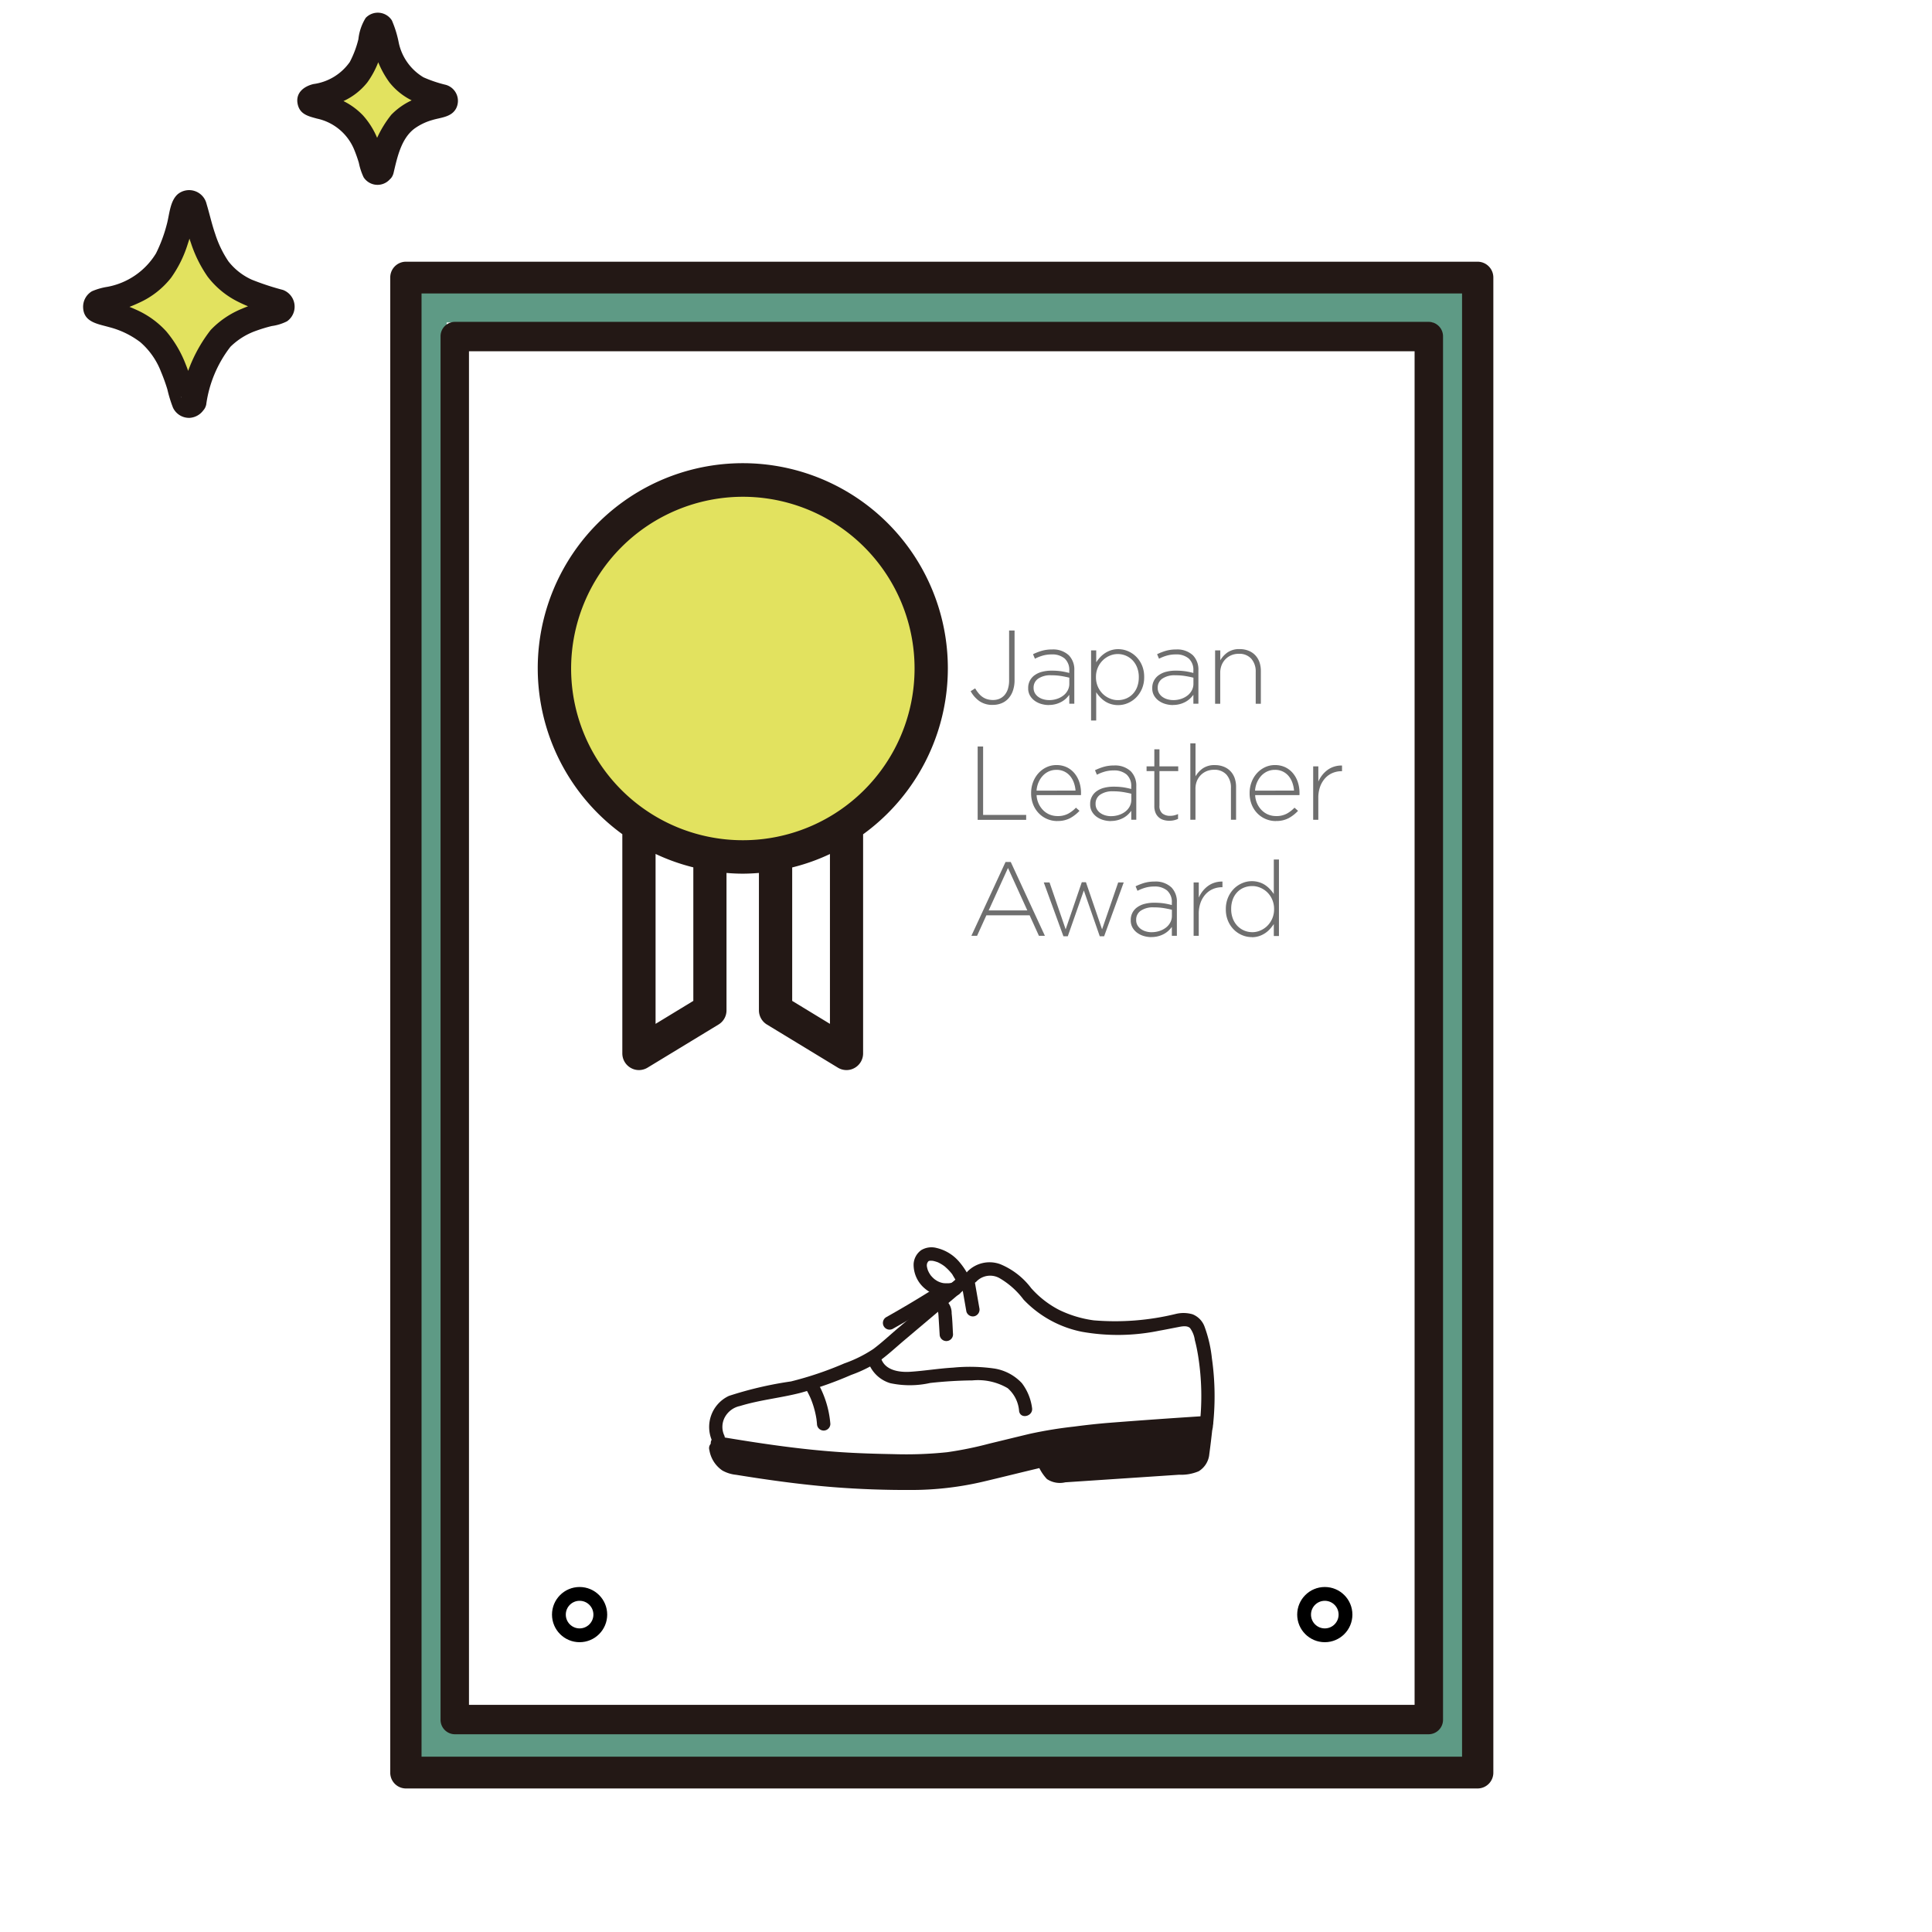 <svg xmlns="http://www.w3.org/2000/svg" width="140" height="140" viewBox="0 0 140 140">
  <g id="icon_schedule_04" transform="translate(-72 -1517.741)">
    <g id="レイヤー_" data-name="レイヤー １" transform="translate(100.279 1536.705)">
      <rect id="背景" width="140" height="140" transform="translate(-28.279 -18.964)" fill="#fff"/>
      <g id="グループ_42" data-name="グループ 42" transform="translate(0 0)">
        <path id="パス_466" data-name="パス 466" d="M75.731,0H1.089A1.1,1.1,0,0,0,0,1.116V106.066a1.1,1.1,0,0,0,1.089,1.117H75.725a1.1,1.1,0,0,0,1.089-1.117V1.116A1.1,1.1,0,0,0,75.725,0Zm-1.1,104.95H2.179V2.233H74.635v102.71Z" transform="translate(1.407 1.668)" fill="#5e9a85" stroke="#5e9a85" stroke-width="1"/>
        <path id="パス_450" data-name="パス 450" d="M78.807,0H1.134A1.14,1.14,0,0,0,0,1.152V109.483a1.14,1.14,0,0,0,1.134,1.152H78.8a1.144,1.144,0,0,0,1.134-1.152V1.152A1.144,1.144,0,0,0,78.8,0Zm-1.14,108.331H2.267V2.3h75.4V108.324Z" fill="#231815"/>
        <ellipse id="楕円形_14" data-name="楕円形 14" cx="14.246" cy="13.779" rx="14.246" ry="13.779" transform="translate(10.888 15.8)" fill="#e2e25f"/>
        <path id="パス_451" data-name="パス 451" d="M80.311,38.477V54.355a1.207,1.207,0,0,0,.614,1.051,1.183,1.183,0,0,0,.588.157,1.215,1.215,0,0,0,.627-.176l5.145-3.127a1.194,1.194,0,0,0,.575-1.025V41.278c.385.033.777.052,1.175.052s.783-.02,1.175-.052v9.957a1.208,1.208,0,0,0,.575,1.025l5.145,3.127a1.2,1.2,0,0,0,.627.176,1.183,1.183,0,0,0,.588-.157,1.207,1.207,0,0,0,.614-1.051V38.477a14.859,14.859,0,1,0-17.446-.007Zm5.145,12.072L82.72,52.214V39.9a14.648,14.648,0,0,0,2.736.973v9.669Zm9.9,1.665-2.736-1.665V40.879a14.482,14.482,0,0,0,2.736-.973ZM89.041,14.019A12.444,12.444,0,1,1,76.6,26.463,12.458,12.458,0,0,1,89.041,14.019Z" transform="translate(-63.494 3.015)" fill="#231815"/>
        <path id="パス_467" data-name="パス 467" d="M71.619,0H1.03A1.046,1.046,0,0,0,0,1.066V101.282a1.046,1.046,0,0,0,1.03,1.066H71.613a1.05,1.05,0,0,0,1.03-1.066V1.066A1.049,1.049,0,0,0,71.613,0ZM70.583,100.216H2.06V2.132H70.583V100.21Z" transform="translate(3.645 4.359)" fill="#231815"/>
      </g>
      <g id="楕円形_15" data-name="楕円形 15" transform="translate(11.721 96.036)" fill="#fff" stroke="#000" stroke-width="1">
        <circle cx="2" cy="2" r="2" stroke="none"/>
        <circle cx="2" cy="2" r="1.5" fill="none"/>
      </g>
      <g id="楕円形_16" data-name="楕円形 16" transform="translate(65.721 96.036)" fill="#fff" stroke="#000" stroke-width="1">
        <circle cx="2" cy="2" r="2" stroke="none"/>
        <circle cx="2" cy="2" r="1.5" fill="none"/>
      </g>
    </g>
    <g id="kutu" transform="translate(123.387 1608.115)">
      <path id="パス_119" data-name="パス 119" d="M221.489,230.792l-4.81,4.066a9.2,9.2,0,0,1-2.221,1.621,25.806,25.806,0,0,1-6.447,2.1,14.288,14.288,0,0,0-3.274.833,2.031,2.031,0,0,0-.8,2.543l.221.4a77.291,77.291,0,0,0,10.742,1.2,28.877,28.877,0,0,0,7.3-.379c1.32-.3,3.751-.907,5.069-1.214a58.081,58.081,0,0,1,6.028-.706c2.018-.126,4.01-.3,6.028-.429a18.382,18.382,0,0,0-.5-6.493,1.517,1.517,0,0,0-.424-.756,1.646,1.646,0,0,0-1.371-.119,19.137,19.137,0,0,1-5.328.5,8.031,8.031,0,0,1-4.886-1.972,14.608,14.608,0,0,0-1.978-1.9,1.953,1.953,0,0,0-2.507.139Z" transform="translate(-203.278 -228.356)" fill="#fff"/>
      <path id="パス_139" data-name="パス 139" d="M204.176,278.612a1.483,1.483,0,0,1-.641-.911l-.068-.291-.093-.4a79.654,79.654,0,0,0,11.235,1.281,28.875,28.875,0,0,0,7.3-.379c1.32-.3,3.751-.907,5.069-1.214a58.068,58.068,0,0,1,6.028-.706c2.013-.126,4-.3,6.012-.428-.115,1.079-.155,1.473-.273,2.311a1.056,1.056,0,0,1-1,.941c-2.563.174-6.288.418-9.462.631-.572.039-.717-.416-1.082-1.143l-.051.012c-1.318.307-3.749.916-5.069,1.214a28.875,28.875,0,0,1-7.3.379,74.023,74.023,0,0,1-10.04-1.082A1.469,1.469,0,0,1,204.176,278.612Z" transform="translate(-202.985 -262.851)" fill="#211715"/>
      <path id="パス_140" data-name="パス 140" d="M219.653,232.392l-4.162,3.518c-.6.507-1.179,1.056-1.809,1.526a9.393,9.393,0,0,1-2.1,1.043,24.941,24.941,0,0,1-3.863,1.306,26.671,26.671,0,0,0-4.5,1.049,2.485,2.485,0,0,0-1.194,3.312c.291.553,1.128.063.838-.49a1.476,1.476,0,0,1,.074-1.3,1.625,1.625,0,0,1,1.091-.791c1.424-.439,2.922-.579,4.364-.949a27,27,0,0,0,3.682-1.3,9.738,9.738,0,0,0,2.053-1.013c.62-.452,1.184-.979,1.769-1.474l4.441-3.753c.477-.4-.212-1.087-.686-.686Z" transform="translate(-201.786 -230.056)" fill="#211715"/>
      <path id="パス_141" data-name="パス 141" d="M202.625,275.99c2.575.432,5.159.829,7.761,1.061,1.323.118,2.648.18,3.975.218s2.634.069,3.948-.014a37.473,37.473,0,0,0,6.44-1.249q.645-.157,1.291-.31c.561-.132,1.14-.2,1.711-.278.922-.133,1.843-.249,2.77-.336,1.041-.1,2.086-.152,3.128-.228,1.516-.109,3.032-.233,4.548-.328.62-.039.624-1.009,0-.97q-3.537.223-7.073.5c-.854.069-1.707.164-2.556.276a31.1,31.1,0,0,0-3.183.521c-.974.233-1.947.473-2.921.707a26.372,26.372,0,0,1-3.062.625,28.521,28.521,0,0,1-3.871.141c-1.331-.024-2.662-.063-3.99-.155-2.907-.2-5.788-.636-8.658-1.117a.5.5,0,0,0-.6.34.489.489,0,0,0,.34.6Z" transform="translate(-202.149 -261.327)" fill="#211715"/>
      <path id="パス_142" data-name="パス 142" d="M201.783,277.511a2.223,2.223,0,0,0,.948,1.5,2.572,2.572,0,0,0,1,.31q.743.12,1.487.233c1.831.275,3.669.509,5.515.657,1.907.152,3.832.218,5.745.208a22.82,22.82,0,0,0,5.135-.6c1.5-.353,2.993-.732,4.493-1.081l-.548-.223a3.331,3.331,0,0,0,.688,1.112,1.692,1.692,0,0,0,1.329.237l3.426-.228,3.333-.222,1.5-.1a3.23,3.23,0,0,0,1.411-.252,1.622,1.622,0,0,0,.769-1.252c.082-.6.153-1.2.218-1.8a.488.488,0,0,0-.485-.485.5.5,0,0,0-.485.485c-.048.445-.1.89-.154,1.334-.041.311-.039.712-.351.884a2.841,2.841,0,0,1-1.1.131l-1.322.088-5.918.394-.842.057a1.976,1.976,0,0,1-.651.028c-.213-.073-.418-.673-.529-.9a.493.493,0,0,0-.548-.223,44.457,44.457,0,0,1-8.445,1.625c-1.79.063-3.6,0-5.385-.1-1.769-.1-3.532-.287-5.287-.529q-1.488-.206-2.97-.451a1.136,1.136,0,0,1-.833-.461,1.875,1.875,0,0,1-.213-.637c-.141-.608-1.077-.351-.935.258Z" transform="translate(-201.769 -262.824)" fill="#211715"/>
      <path id="パス_143" data-name="パス 143" d="M279.238,229.068a1.382,1.382,0,0,1,1.631-.218,5.838,5.838,0,0,1,1.753,1.561,7.991,7.991,0,0,0,4.231,2.332,14.868,14.868,0,0,0,5.606-.079c.452-.078.9-.172,1.352-.258.262-.05.657-.14.876.07a1.919,1.919,0,0,1,.347.874c.1.369.173.745.235,1.121a18.466,18.466,0,0,1,.1,5.148.487.487,0,0,0,.485.485.5.5,0,0,0,.485-.485,19.456,19.456,0,0,0-.068-4.943,9.523,9.523,0,0,0-.52-2.267,1.528,1.528,0,0,0-.881-.933,2.36,2.36,0,0,0-1.228-.024,18.525,18.525,0,0,1-5.942.461,8.244,8.244,0,0,1-2.494-.752,6.973,6.973,0,0,1-2.033-1.582,5.373,5.373,0,0,0-2.241-1.735,2.245,2.245,0,0,0-2.38.538c-.4.473.28,1.162.686.686Z" transform="translate(-259.838 -226.611)" fill="#211715"/>
      <path id="パス_144" data-name="パス 144" d="M249.165,255.38a2.419,2.419,0,0,0,1.613,1.584,6.778,6.778,0,0,0,2.9-.016c1.015-.111,2.037-.175,3.059-.185a4.252,4.252,0,0,1,2.551.564,2.441,2.441,0,0,1,.828,1.671c.116.613,1.051.353.935-.258a3.776,3.776,0,0,0-.732-1.774A3.465,3.465,0,0,0,258.3,255.9a12.546,12.546,0,0,0-2.975-.062c-1.036.059-2.061.233-3.094.3-.811.051-1.867-.1-2.131-1.017A.485.485,0,0,0,249.165,255.38Z" transform="translate(-237.654 -247.108)" fill="#211715"/>
      <path id="パス_145" data-name="パス 145" d="M230.465,263.231a7.207,7.207,0,0,1,.333.652c.065.145-.032-.083.027.064.024.06.049.121.071.182q.06.16.111.323a6.712,6.712,0,0,1,.171.661c.023.112.042.224.06.336.008.059.009.065,0,.016,0,.032.008.064.012.1.007.065.013.129.019.194a.485.485,0,1,0,.97,0,7.233,7.233,0,0,0-.94-3.016.485.485,0,0,0-.838.49Z" transform="translate(-223.455 -252.955)" fill="#211715"/>
      <path id="パス_146" data-name="パス 146" d="M277.168,232.334l.343,1.966a.487.487,0,0,0,.6.34.5.5,0,0,0,.339-.6l-.343-1.966a.487.487,0,0,0-.6-.34A.5.5,0,0,0,277.168,232.334Z" transform="translate(-258.871 -229.639)" fill="#211715"/>
      <path id="パス_147" data-name="パス 147" d="M268.969,239.027c.049.016.035.009-.041-.021a.343.343,0,0,1,.044.026c-.063-.052-.076-.061-.039-.028q.018.018.035.038-.073-.1-.031-.035c.009.015.018.031.026.047q.032.069-.016-.041c.007.017.013.035.019.053a1.721,1.721,0,0,1,.046.2c.008.053.006.039-.005-.043,0,.019,0,.038.006.057,0,.043.006.085.009.128q.043.682.084,1.364a.485.485,0,0,0,.97,0c-.031-.505-.042-1.016-.1-1.52a1.207,1.207,0,0,0-.754-1.155.489.489,0,0,0-.6.34.5.5,0,0,0,.339.6Z" transform="translate(-252.403 -234.453)" fill="#211715"/>
      <path id="パス_148" data-name="パス 148" d="M265.718,225.693c-.065.019-.129.034-.194.048-.011,0-.095.016-.02.006-.033,0-.067.007-.1.009q-.088.006-.176,0c-.034,0-.067,0-.1,0-.014,0-.121-.015-.046,0a1.363,1.363,0,0,1-.634-.241l-.075-.052c-.063-.045.049.042-.01-.008-.04-.035-.081-.07-.118-.107s-.084-.089-.125-.134c-.009-.01-.056-.073-.009-.009-.023-.031-.044-.062-.065-.094s-.056-.09-.082-.137c-.009-.016-.081-.175-.048-.091a1.746,1.746,0,0,1-.063-.187c-.007-.025-.013-.051-.019-.077s-.018-.117-.012-.054a.557.557,0,0,1,.034-.309c-.027.081.024-.029.038-.057.031-.062-.046.046,0,0,.016-.015.087-.073.013-.022a.585.585,0,0,1,.073-.044c-.022.011-.066.02.023,0,0,0,.081-.016.033-.009s.048,0,.059,0,.168.009.1,0a1.569,1.569,0,0,1,.2.043q.089.024.175.055c.011,0,.1.039.048.018s.023.011.026.012a2.789,2.789,0,0,1,.34.194c.018.012.13.094.07.048.049.038.1.079.143.121a3.546,3.546,0,0,1,.267.264c.047.052.093.105.137.16.007.008.066.085.034.042s.009.01.019.027c.028.044.053.091.08.136l.2.335a.485.485,0,1,0,.838-.49,5.134,5.134,0,0,0-.635-.914,3.059,3.059,0,0,0-1.614-.975,1.445,1.445,0,0,0-1.116.156,1.33,1.33,0,0,0-.551,1.006,2.255,2.255,0,0,0,.842,1.8,2.483,2.483,0,0,0,2.283.476.485.485,0,1,0-.258-.935Z" transform="translate(-248.039 -223.141)" fill="#211715"/>
      <path id="パス_149" data-name="パス 149" d="M257.621,234.778q-1.812,1.148-3.682,2.2a.485.485,0,0,0,.49.838q1.87-1.049,3.682-2.2a.485.485,0,0,0-.49-.837Z" transform="translate(-241.107 -231.905)" fill="#211715"/>
    </g>
    <g id="mozi" transform="translate(142.337 1563.431)">
      <path id="パス_322" data-name="パス 322" d="M158.189,34.9a1.642,1.642,0,0,1-.979-.277,2.146,2.146,0,0,1-.63-.717l.327-.205a2.615,2.615,0,0,0,.254.364,1.426,1.426,0,0,0,.289.266,1.2,1.2,0,0,0,.341.16,1.555,1.555,0,0,0,.421.054,1.2,1.2,0,0,0,.456-.09,1.037,1.037,0,0,0,.369-.27,1.262,1.262,0,0,0,.243-.444,2,2,0,0,0,.087-.614V29.51h.395v3.583a2.317,2.317,0,0,1-.132.812,1.591,1.591,0,0,1-.353.569,1.351,1.351,0,0,1-.489.318,1.638,1.638,0,0,1-.6.106Z" transform="translate(-156.58 -29.51)" fill="#6f6f6f"/>
      <path id="パス_323" data-name="パス 323" d="M182.036,41.445a1.96,1.96,0,0,1-.539-.077,1.539,1.539,0,0,1-.478-.228,1.224,1.224,0,0,1-.346-.379,1.031,1.031,0,0,1-.132-.531v-.016a1.109,1.109,0,0,1,.471-.934,1.6,1.6,0,0,1,.532-.244,2.664,2.664,0,0,1,.691-.083,4.845,4.845,0,0,1,.706.045,5.665,5.665,0,0,1,.577.122v-.165a1.112,1.112,0,0,0-.337-.884,1.377,1.377,0,0,0-.938-.294,2.32,2.32,0,0,0-.652.087,3.1,3.1,0,0,0-.562.224l-.137-.327a4.07,4.07,0,0,1,.645-.249,2.634,2.634,0,0,1,.729-.094,1.661,1.661,0,0,1,1.223.424,1.479,1.479,0,0,1,.395,1.092v2.414h-.364v-.645a2.088,2.088,0,0,1-.238.27,1.647,1.647,0,0,1-.322.235,1.905,1.905,0,0,1-.414.167,1.855,1.855,0,0,1-.5.064Zm.023-.357A1.817,1.817,0,0,0,182.62,41a1.538,1.538,0,0,0,.466-.242,1.152,1.152,0,0,0,.318-.374,1.01,1.01,0,0,0,.118-.484v-.438c-.162-.04-.351-.08-.569-.117a4.334,4.334,0,0,0-.745-.057,1.559,1.559,0,0,0-.944.245.777.777,0,0,0-.331.654V40.2a.749.749,0,0,0,.09.374.869.869,0,0,0,.247.277,1.153,1.153,0,0,0,.36.174,1.508,1.508,0,0,0,.424.061Z" transform="translate(-176.372 -36.045)" fill="#6f6f6f"/>
      <path id="パス_324" data-name="パス 324" d="M206.75,37.35h.372v.866a2.523,2.523,0,0,1,.282-.364,1.959,1.959,0,0,1,.353-.3,1.851,1.851,0,0,1,.433-.209,1.692,1.692,0,0,1,.527-.08,1.8,1.8,0,0,1,.687.137,1.861,1.861,0,0,1,.6.395,1.967,1.967,0,0,1,.43.633,2.091,2.091,0,0,1,.163.847v.016a2.1,2.1,0,0,1-.163.847,2.03,2.03,0,0,1-.43.638,1.91,1.91,0,0,1-.6.4,1.766,1.766,0,0,1-.687.141,1.788,1.788,0,0,1-.532-.077,1.654,1.654,0,0,1-.437-.205,1.965,1.965,0,0,1-.35-.3,2.6,2.6,0,0,1-.277-.35v2.049h-.372V37.352Zm1.932,3.606a1.577,1.577,0,0,0,.6-.113,1.416,1.416,0,0,0,.484-.327,1.5,1.5,0,0,0,.324-.52,1.936,1.936,0,0,0,.118-.694v-.016a1.869,1.869,0,0,0-.122-.691,1.589,1.589,0,0,0-.33-.527,1.49,1.49,0,0,0-1.659-.33,1.631,1.631,0,0,0-.506.341,1.671,1.671,0,0,0-.487,1.2v.016a1.671,1.671,0,0,0,.487,1.2,1.621,1.621,0,0,0,.506.337A1.474,1.474,0,0,0,208.682,40.956Z" transform="translate(-198.023 -35.912)" fill="#6f6f6f"/>
      <path id="パス_325" data-name="パス 325" d="M233.726,41.445a1.96,1.96,0,0,1-.539-.077,1.538,1.538,0,0,1-.478-.228,1.226,1.226,0,0,1-.346-.379,1.031,1.031,0,0,1-.132-.531v-.016a1.108,1.108,0,0,1,.471-.934,1.6,1.6,0,0,1,.532-.244,2.665,2.665,0,0,1,.691-.083,4.844,4.844,0,0,1,.706.045,5.661,5.661,0,0,1,.578.122v-.165a1.112,1.112,0,0,0-.337-.884,1.377,1.377,0,0,0-.938-.294,2.322,2.322,0,0,0-.652.087,3.1,3.1,0,0,0-.562.224l-.137-.327a4.077,4.077,0,0,1,.645-.249,2.634,2.634,0,0,1,.729-.094,1.661,1.661,0,0,1,1.223.424,1.479,1.479,0,0,1,.395,1.092v2.414h-.364v-.645a2.083,2.083,0,0,1-.238.27,1.647,1.647,0,0,1-.322.235,1.9,1.9,0,0,1-.414.167,1.854,1.854,0,0,1-.5.064Zm.024-.357a1.817,1.817,0,0,0,.562-.087,1.537,1.537,0,0,0,.466-.242,1.152,1.152,0,0,0,.318-.374,1.01,1.01,0,0,0,.118-.484v-.438c-.162-.04-.351-.08-.569-.117a4.332,4.332,0,0,0-.744-.057,1.559,1.559,0,0,0-.944.245.776.776,0,0,0-.331.654V40.2a.748.748,0,0,0,.09.374.87.87,0,0,0,.247.277,1.155,1.155,0,0,0,.36.174,1.508,1.508,0,0,0,.424.061Z" transform="translate(-219.071 -36.045)" fill="#6f6f6f"/>
      <path id="パス_326" data-name="パス 326" d="M258.44,37.35h.372v.722a1.79,1.79,0,0,1,.532-.578,1.474,1.474,0,0,1,.866-.235,1.711,1.711,0,0,1,.652.118,1.359,1.359,0,0,1,.489.331,1.426,1.426,0,0,1,.3.5,1.941,1.941,0,0,1,.1.642v2.369h-.372v-2.3a1.4,1.4,0,0,0-.318-.96,1.153,1.153,0,0,0-.911-.36,1.369,1.369,0,0,0-.532.1,1.3,1.3,0,0,0-.71.722,1.49,1.49,0,0,0-.1.558v2.239h-.372V37.354Z" transform="translate(-240.722 -35.912)" fill="#6f6f6f"/>
      <path id="パス_327" data-name="パス 327" d="M159.5,77.82h.395v4.958h3.12v.357H159.5Z" transform="translate(-158.992 -69.416)" fill="#6f6f6f"/>
      <path id="パス_328" data-name="パス 328" d="M183.671,89.618a1.883,1.883,0,0,1-.727-.144,1.837,1.837,0,0,1-.609-.411,1.92,1.92,0,0,1-.414-.638,2.174,2.174,0,0,1-.151-.828v-.016a2.181,2.181,0,0,1,.141-.786,2.025,2.025,0,0,1,.388-.642,1.848,1.848,0,0,1,.581-.433,1.674,1.674,0,0,1,.729-.16,1.737,1.737,0,0,1,.736.155,1.67,1.67,0,0,1,.558.43,1.954,1.954,0,0,1,.357.642,2.473,2.473,0,0,1,.125.8v.08c0,.017,0,.042-.007.071h-3.211a1.657,1.657,0,0,0,.5,1.118,1.432,1.432,0,0,0,.468.3,1.513,1.513,0,0,0,.551.1,1.575,1.575,0,0,0,.772-.174,2.309,2.309,0,0,0,.56-.433l.257.228a2.7,2.7,0,0,1-.673.527,1.9,1.9,0,0,1-.932.209Zm1.317-2.209a2.177,2.177,0,0,0-.118-.565,1.585,1.585,0,0,0-.266-.478,1.253,1.253,0,0,0-1.009-.459,1.316,1.316,0,0,0-.541.113,1.381,1.381,0,0,0-.438.315,1.664,1.664,0,0,0-.308.478,1.778,1.778,0,0,0-.144.6Z" transform="translate(-177.388 -75.811)" fill="#6f6f6f"/>
      <path id="パス_329" data-name="パス 329" d="M207.856,89.775a1.96,1.96,0,0,1-.539-.077,1.538,1.538,0,0,1-.478-.228,1.224,1.224,0,0,1-.346-.379,1.032,1.032,0,0,1-.132-.531v-.016a1.108,1.108,0,0,1,.471-.934,1.6,1.6,0,0,1,.532-.244,2.665,2.665,0,0,1,.691-.083,4.846,4.846,0,0,1,.706.045,5.66,5.66,0,0,1,.577.122v-.165A1.112,1.112,0,0,0,209,86.4a1.376,1.376,0,0,0-.937-.294,2.321,2.321,0,0,0-.652.087,3.1,3.1,0,0,0-.562.224l-.137-.327a4.072,4.072,0,0,1,.645-.249,2.634,2.634,0,0,1,.729-.094,1.661,1.661,0,0,1,1.223.424,1.479,1.479,0,0,1,.395,1.092v2.414h-.364v-.645a2.088,2.088,0,0,1-.238.27,1.649,1.649,0,0,1-.322.235,1.9,1.9,0,0,1-.414.167,1.853,1.853,0,0,1-.5.064Zm.023-.357a1.817,1.817,0,0,0,.562-.087,1.538,1.538,0,0,0,.466-.242,1.152,1.152,0,0,0,.318-.374,1.01,1.01,0,0,0,.118-.484v-.438c-.162-.04-.351-.08-.569-.117a4.333,4.333,0,0,0-.745-.057,1.559,1.559,0,0,0-.945.245.776.776,0,0,0-.33.654v.016a.749.749,0,0,0,.09.374.869.869,0,0,0,.247.277,1.153,1.153,0,0,0,.36.174,1.507,1.507,0,0,0,.424.061Z" transform="translate(-197.701 -75.967)" fill="#6f6f6f"/>
      <path id="パス_330" data-name="パス 330" d="M231.5,84.177a1.446,1.446,0,0,1-.424-.061.888.888,0,0,1-.578-.527,1.233,1.233,0,0,1-.083-.475V80.578h-.562v-.341h.562V79h.372v1.237h1.359v.341h-1.359V83.07a.692.692,0,0,0,.216.583.888.888,0,0,0,.558.167,1.253,1.253,0,0,0,.273-.028,1.657,1.657,0,0,0,.3-.1v.35a1.65,1.65,0,0,1-.3.1,1.483,1.483,0,0,1-.33.035Z" transform="translate(-217.105 -70.392)" fill="#6f6f6f"/>
      <path id="パス_331" data-name="パス 331" d="M248.12,76.51h.372V78.9a1.793,1.793,0,0,1,.532-.578,1.473,1.473,0,0,1,.866-.235,1.71,1.71,0,0,1,.652.118,1.359,1.359,0,0,1,.489.33,1.425,1.425,0,0,1,.3.5,1.94,1.94,0,0,1,.1.642v2.369h-.372v-2.3a1.4,1.4,0,0,0-.318-.96,1.153,1.153,0,0,0-.911-.36,1.369,1.369,0,0,0-.532.1,1.3,1.3,0,0,0-.71.722,1.49,1.49,0,0,0-.1.558v2.239h-.372V76.513Z" transform="translate(-232.197 -68.335)" fill="#6f6f6f"/>
      <path id="パス_332" data-name="パス 332" d="M274.7,89.618a1.883,1.883,0,0,1-.727-.144,1.837,1.837,0,0,1-.609-.411,1.921,1.921,0,0,1-.414-.638,2.176,2.176,0,0,1-.151-.828v-.016a2.181,2.181,0,0,1,.141-.786,2.023,2.023,0,0,1,.388-.642,1.846,1.846,0,0,1,.581-.433,1.674,1.674,0,0,1,.729-.16,1.736,1.736,0,0,1,.736.155,1.669,1.669,0,0,1,.558.43,1.954,1.954,0,0,1,.357.642,2.473,2.473,0,0,1,.125.8v.08c0,.017,0,.042-.007.071H273.2a1.657,1.657,0,0,0,.5,1.118,1.432,1.432,0,0,0,.468.3,1.512,1.512,0,0,0,.551.1,1.574,1.574,0,0,0,.772-.174,2.311,2.311,0,0,0,.56-.433l.257.228a2.7,2.7,0,0,1-.673.527,1.9,1.9,0,0,1-.932.209Zm1.317-2.209a2.175,2.175,0,0,0-.118-.565,1.583,1.583,0,0,0-.266-.478,1.253,1.253,0,0,0-1.009-.459,1.316,1.316,0,0,0-.541.113,1.382,1.382,0,0,0-.438.315,1.7,1.7,0,0,0-.308.478,1.777,1.777,0,0,0-.144.6Z" transform="translate(-252.584 -75.811)" fill="#6f6f6f"/>
      <path id="パス_333" data-name="パス 333" d="M299.273,85.819h.372v1.1a2.189,2.189,0,0,1,.289-.478,1.966,1.966,0,0,1,.395-.376,1.631,1.631,0,0,1,.482-.235,1.743,1.743,0,0,1,.55-.073v.411h-.038a1.664,1.664,0,0,0-.638.125,1.528,1.528,0,0,0-.536.372,1.836,1.836,0,0,0-.369.607,2.354,2.354,0,0,0-.137.831v1.586h-.372V85.819Z" transform="translate(-274.45 -75.974)" fill="#6f6f6f"/>
      <path id="パス_334" data-name="パス 334" d="M159.363,125.93h.379l2.475,5.352h-.433l-.675-1.487h-3.134l-.675,1.487h-.411l2.475-5.352Zm1.579,3.509-1.4-3.075-1.4,3.075Z" transform="translate(-156.836 -109.158)" fill="#6f6f6f"/>
      <path id="パス_335" data-name="パス 335" d="M187.04,134.376h.417l1.169,3.4,1.169-3.416h.3l1.169,3.416,1.169-3.4h.4l-1.419,3.9h-.318l-1.153-3.317-1.162,3.317h-.318Z" transform="translate(-181.741 -116.122)" fill="#6f6f6f"/>
      <path id="パス_336" data-name="パス 336" d="M224.766,138.115a1.959,1.959,0,0,1-.539-.077,1.539,1.539,0,0,1-.478-.228,1.226,1.226,0,0,1-.346-.379,1.031,1.031,0,0,1-.132-.531v-.016a1.108,1.108,0,0,1,.471-.934,1.6,1.6,0,0,1,.532-.243,2.666,2.666,0,0,1,.691-.083,4.855,4.855,0,0,1,.706.045,5.688,5.688,0,0,1,.577.122v-.165a1.112,1.112,0,0,0-.337-.884,1.377,1.377,0,0,0-.938-.294,2.321,2.321,0,0,0-.652.087,3.107,3.107,0,0,0-.562.224l-.137-.327a4.072,4.072,0,0,1,.645-.249,2.633,2.633,0,0,1,.729-.094,1.661,1.661,0,0,1,1.223.424,1.478,1.478,0,0,1,.395,1.092v2.414h-.364v-.645a2.079,2.079,0,0,1-.238.27,1.648,1.648,0,0,1-.322.235,1.907,1.907,0,0,1-.414.167,1.854,1.854,0,0,1-.5.064Zm.023-.357a1.817,1.817,0,0,0,.562-.087,1.539,1.539,0,0,0,.466-.242,1.153,1.153,0,0,0,.318-.374,1.011,1.011,0,0,0,.118-.484v-.438c-.162-.04-.351-.08-.569-.117a4.333,4.333,0,0,0-.745-.057,1.559,1.559,0,0,0-.944.245.772.772,0,0,0-.331.654v.016a.749.749,0,0,0,.09.374.869.869,0,0,0,.247.277,1.154,1.154,0,0,0,.36.174,1.508,1.508,0,0,0,.424.061Z" transform="translate(-211.67 -115.898)" fill="#6f6f6f"/>
      <path id="パス_337" data-name="パス 337" d="M249.463,134.159h.372v1.1a2.187,2.187,0,0,1,.289-.478,1.966,1.966,0,0,1,.395-.376,1.631,1.631,0,0,1,.482-.235,1.742,1.742,0,0,1,.55-.073v.41h-.038a1.664,1.664,0,0,0-.638.125,1.528,1.528,0,0,0-.536.372,1.837,1.837,0,0,0-.369.607,2.355,2.355,0,0,0-.137.832v1.586h-.372v-3.872Z" transform="translate(-233.304 -115.905)" fill="#6f6f6f"/>
      <path id="パス_338" data-name="パス 338" d="M264.754,130.474a1.8,1.8,0,0,1-.687-.137,1.86,1.86,0,0,1-.6-.395,1.969,1.969,0,0,1-.43-.633,2.091,2.091,0,0,1-.163-.847v-.016a2.1,2.1,0,0,1,.163-.847,2.032,2.032,0,0,1,.43-.638,1.891,1.891,0,0,1,.6-.4,1.767,1.767,0,0,1,.687-.141,1.789,1.789,0,0,1,.532.077,1.657,1.657,0,0,1,.437.205,2.038,2.038,0,0,1,.35.3,2.594,2.594,0,0,1,.277.35v-2.5h.372v5.542h-.372v-.866a3.166,3.166,0,0,1-.285.364,1.874,1.874,0,0,1-.35.3,1.849,1.849,0,0,1-.433.209,1.691,1.691,0,0,1-.527.08Zm.033-.357a1.473,1.473,0,0,0,.59-.122,1.633,1.633,0,0,0,.506-.341,1.671,1.671,0,0,0,.487-1.2v-.016a1.7,1.7,0,0,0-.134-.68,1.641,1.641,0,0,0-.353-.524,1.622,1.622,0,0,0-.506-.337,1.473,1.473,0,0,0-.59-.122,1.577,1.577,0,0,0-.6.113,1.4,1.4,0,0,0-.484.327,1.5,1.5,0,0,0-.324.52,1.935,1.935,0,0,0-.118.694v.016a1.862,1.862,0,0,0,.122.691,1.589,1.589,0,0,0,.331.527,1.489,1.489,0,0,0,1.07.452Z" transform="translate(-244.382 -108.257)" fill="#6f6f6f"/>
    </g>
    <g id="c" transform="translate(78.017 1518.669)">
      <g id="e" transform="translate(0.933 0.927)">
        <path id="パス_165" data-name="パス 165" d="M230.75,116.15a.353.353,0,0,1-.685.009,11.555,11.555,0,0,0-1.9-4.34,7.388,7.388,0,0,0-4.216-2.168.353.353,0,0,1,0-.689,7.848,7.848,0,0,0,4.19-2.034c1.031-1.113,1.613-3.352,1.939-4.872a.353.353,0,0,1,.688-.008c.363,1.519,1.009,3.765,2.042,4.88a7.658,7.658,0,0,0,4.055,2.024.352.352,0,0,1-.005.69,7.41,7.41,0,0,0-4.32,2.128,10.97,10.97,0,0,0-1.788,4.38Z" transform="translate(-223.671 -88.933)" fill="#e2e25f"/>
        <path id="パス_166" data-name="パス 166" d="M268.537,79.348a.256.256,0,0,1-.5.006,8.387,8.387,0,0,0-1.379-3.149,5.36,5.36,0,0,0-3.059-1.573.256.256,0,0,1,0-.5,5.694,5.694,0,0,0,3.04-1.476,8.359,8.359,0,0,0,1.407-3.534.256.256,0,0,1,.5-.006,8.845,8.845,0,0,0,1.481,3.54,5.553,5.553,0,0,0,2.942,1.469.256.256,0,0,1,0,.5,5.377,5.377,0,0,0-3.134,1.544A7.954,7.954,0,0,0,268.537,79.348Z" transform="translate(-247.871 -68.92)" fill="#e2e25f"/>
      </g>
      <g id="f" transform="translate(0 0)">
        <path id="パス_185" data-name="パス 185" d="M228.392,114.443v-.051l.337-.337a.74.74,0,0,1,.586.078l.241.414c-.331-.808-.487-1.688-.824-2.5a8.361,8.361,0,0,0-1.411-2.408,6.5,6.5,0,0,0-2.172-1.568,10.846,10.846,0,0,0-1.274-.49,9.18,9.18,0,0,1-1.085-.292l.337.337a.9.9,0,0,1,0,.447l-.337.337a9.3,9.3,0,0,1,1.189-.319,11.05,11.05,0,0,0,1.372-.535,6.175,6.175,0,0,0,2.306-1.8,8.6,8.6,0,0,0,1.215-2.459c.143-.419.267-.844.379-1.271.059-.224.113-.449.166-.675.02-.085.039-.17.058-.256.014-.066.1-.261.053-.2l-.337.337a.761.761,0,0,1-.58-.076l-.241-.414c.309.795.439,1.671.73,2.479a9.344,9.344,0,0,0,1.207,2.44,6.267,6.267,0,0,0,2.189,1.814,10.116,10.116,0,0,0,1.432.592,9.5,9.5,0,0,1,1.186.335l-.337-.337a.917.917,0,0,1,0-.446l.337-.337c.068-.05-.038.018-.095.027-.117.018-.236.05-.351.077q-.285.066-.566.144a10.6,10.6,0,0,0-1.3.461,6.519,6.519,0,0,0-2.271,1.543,10.756,10.756,0,0,0-2.132,4.91c-.276,1.174,1.532,1.676,1.809.5a8.771,8.771,0,0,1,1.755-4.194,5.026,5.026,0,0,1,1.865-1.162,10.915,10.915,0,0,1,1.13-.342,3.5,3.5,0,0,0,1.107-.343,1.294,1.294,0,0,0-.3-2.275,19.011,19.011,0,0,1-2.247-.739,4.506,4.506,0,0,1-1.7-1.332,7.784,7.784,0,0,1-.955-1.977c-.25-.717-.408-1.453-.627-2.177a1.3,1.3,0,0,0-2.083-.717c-.577.5-.606,1.492-.8,2.191a10.649,10.649,0,0,1-.781,2.1,5.239,5.239,0,0,1-3.524,2.428,4.58,4.58,0,0,0-1.121.322,1.306,1.306,0,0,0-.638,1.163c.033,1.083,1.066,1.2,1.879,1.433a6.338,6.338,0,0,1,2.268,1.094,5.4,5.4,0,0,1,1.492,2.13,13.475,13.475,0,0,1,.464,1.28,9.556,9.556,0,0,0,.407,1.329A1.285,1.285,0,0,0,229,115.9a1.326,1.326,0,0,0,1.2-.956.946.946,0,0,0-.655-1.154.959.959,0,0,0-1.154.655Z" transform="translate(-221.283 -86.548)" fill="#211715"/>
        <path id="パス_186" data-name="パス 186" d="M266.266,77.43l.033-.029.414-.241.233,0,.414.241q.151.242.047-.03-.031-.11-.063-.22c-.051-.174-.1-.348-.162-.52-.109-.326-.234-.645-.369-.961a5.747,5.747,0,0,0-1.053-1.69,5.07,5.07,0,0,0-1.646-1.144c-.589-.261-1.225-.353-1.812-.591l.414.241.128.2v.5l-.127.2-.414.241c.3-.119.633-.159.941-.253a8.41,8.41,0,0,0,1.068-.412,4.728,4.728,0,0,0,1.763-1.366,6.484,6.484,0,0,0,.932-1.86c.213-.613.283-1.3.523-1.9l-.241.414-.2.126h-.5q-.482-.626-.344-.215c.021.086.043.172.066.257q.053.2.111.4c.1.329.2.656.321.976a6.828,6.828,0,0,0,.935,1.794,4.75,4.75,0,0,0,1.655,1.325,7.988,7.988,0,0,0,1.07.435c.31.1.649.144.949.267l-.414-.241-.129-.2v-.5l.125-.2.414-.241c-.6.235-1.253.313-1.857.573a4.959,4.959,0,0,0-1.677,1.132,7.98,7.98,0,0,0-1.642,3.707c-.277,1.174,1.531,1.675,1.809.5.26-1.1.541-2.46,1.492-3.19a4.121,4.121,0,0,1,1.3-.632c.622-.193,1.393-.2,1.738-.843a1.207,1.207,0,0,0-.748-1.712,9.319,9.319,0,0,1-1.618-.546,3.851,3.851,0,0,1-1.786-2.486,7.842,7.842,0,0,0-.5-1.632,1.208,1.208,0,0,0-1.9-.185,3.636,3.636,0,0,0-.528,1.543,7.21,7.21,0,0,1-.623,1.65,3.839,3.839,0,0,1-2.635,1.6c-.707.169-1.32.65-1.139,1.467.162.732.771.865,1.4,1.037a3.759,3.759,0,0,1,2.693,2.252,9.952,9.952,0,0,1,.337.953,4.514,4.514,0,0,0,.346,1.048,1.2,1.2,0,0,0,2.071-.1.967.967,0,0,0-.337-1.284.946.946,0,0,0-1.284.337Z" transform="translate(-245.477 -66.549)" fill="#211715"/>
      </g>
    </g>
  </g>
</svg>
